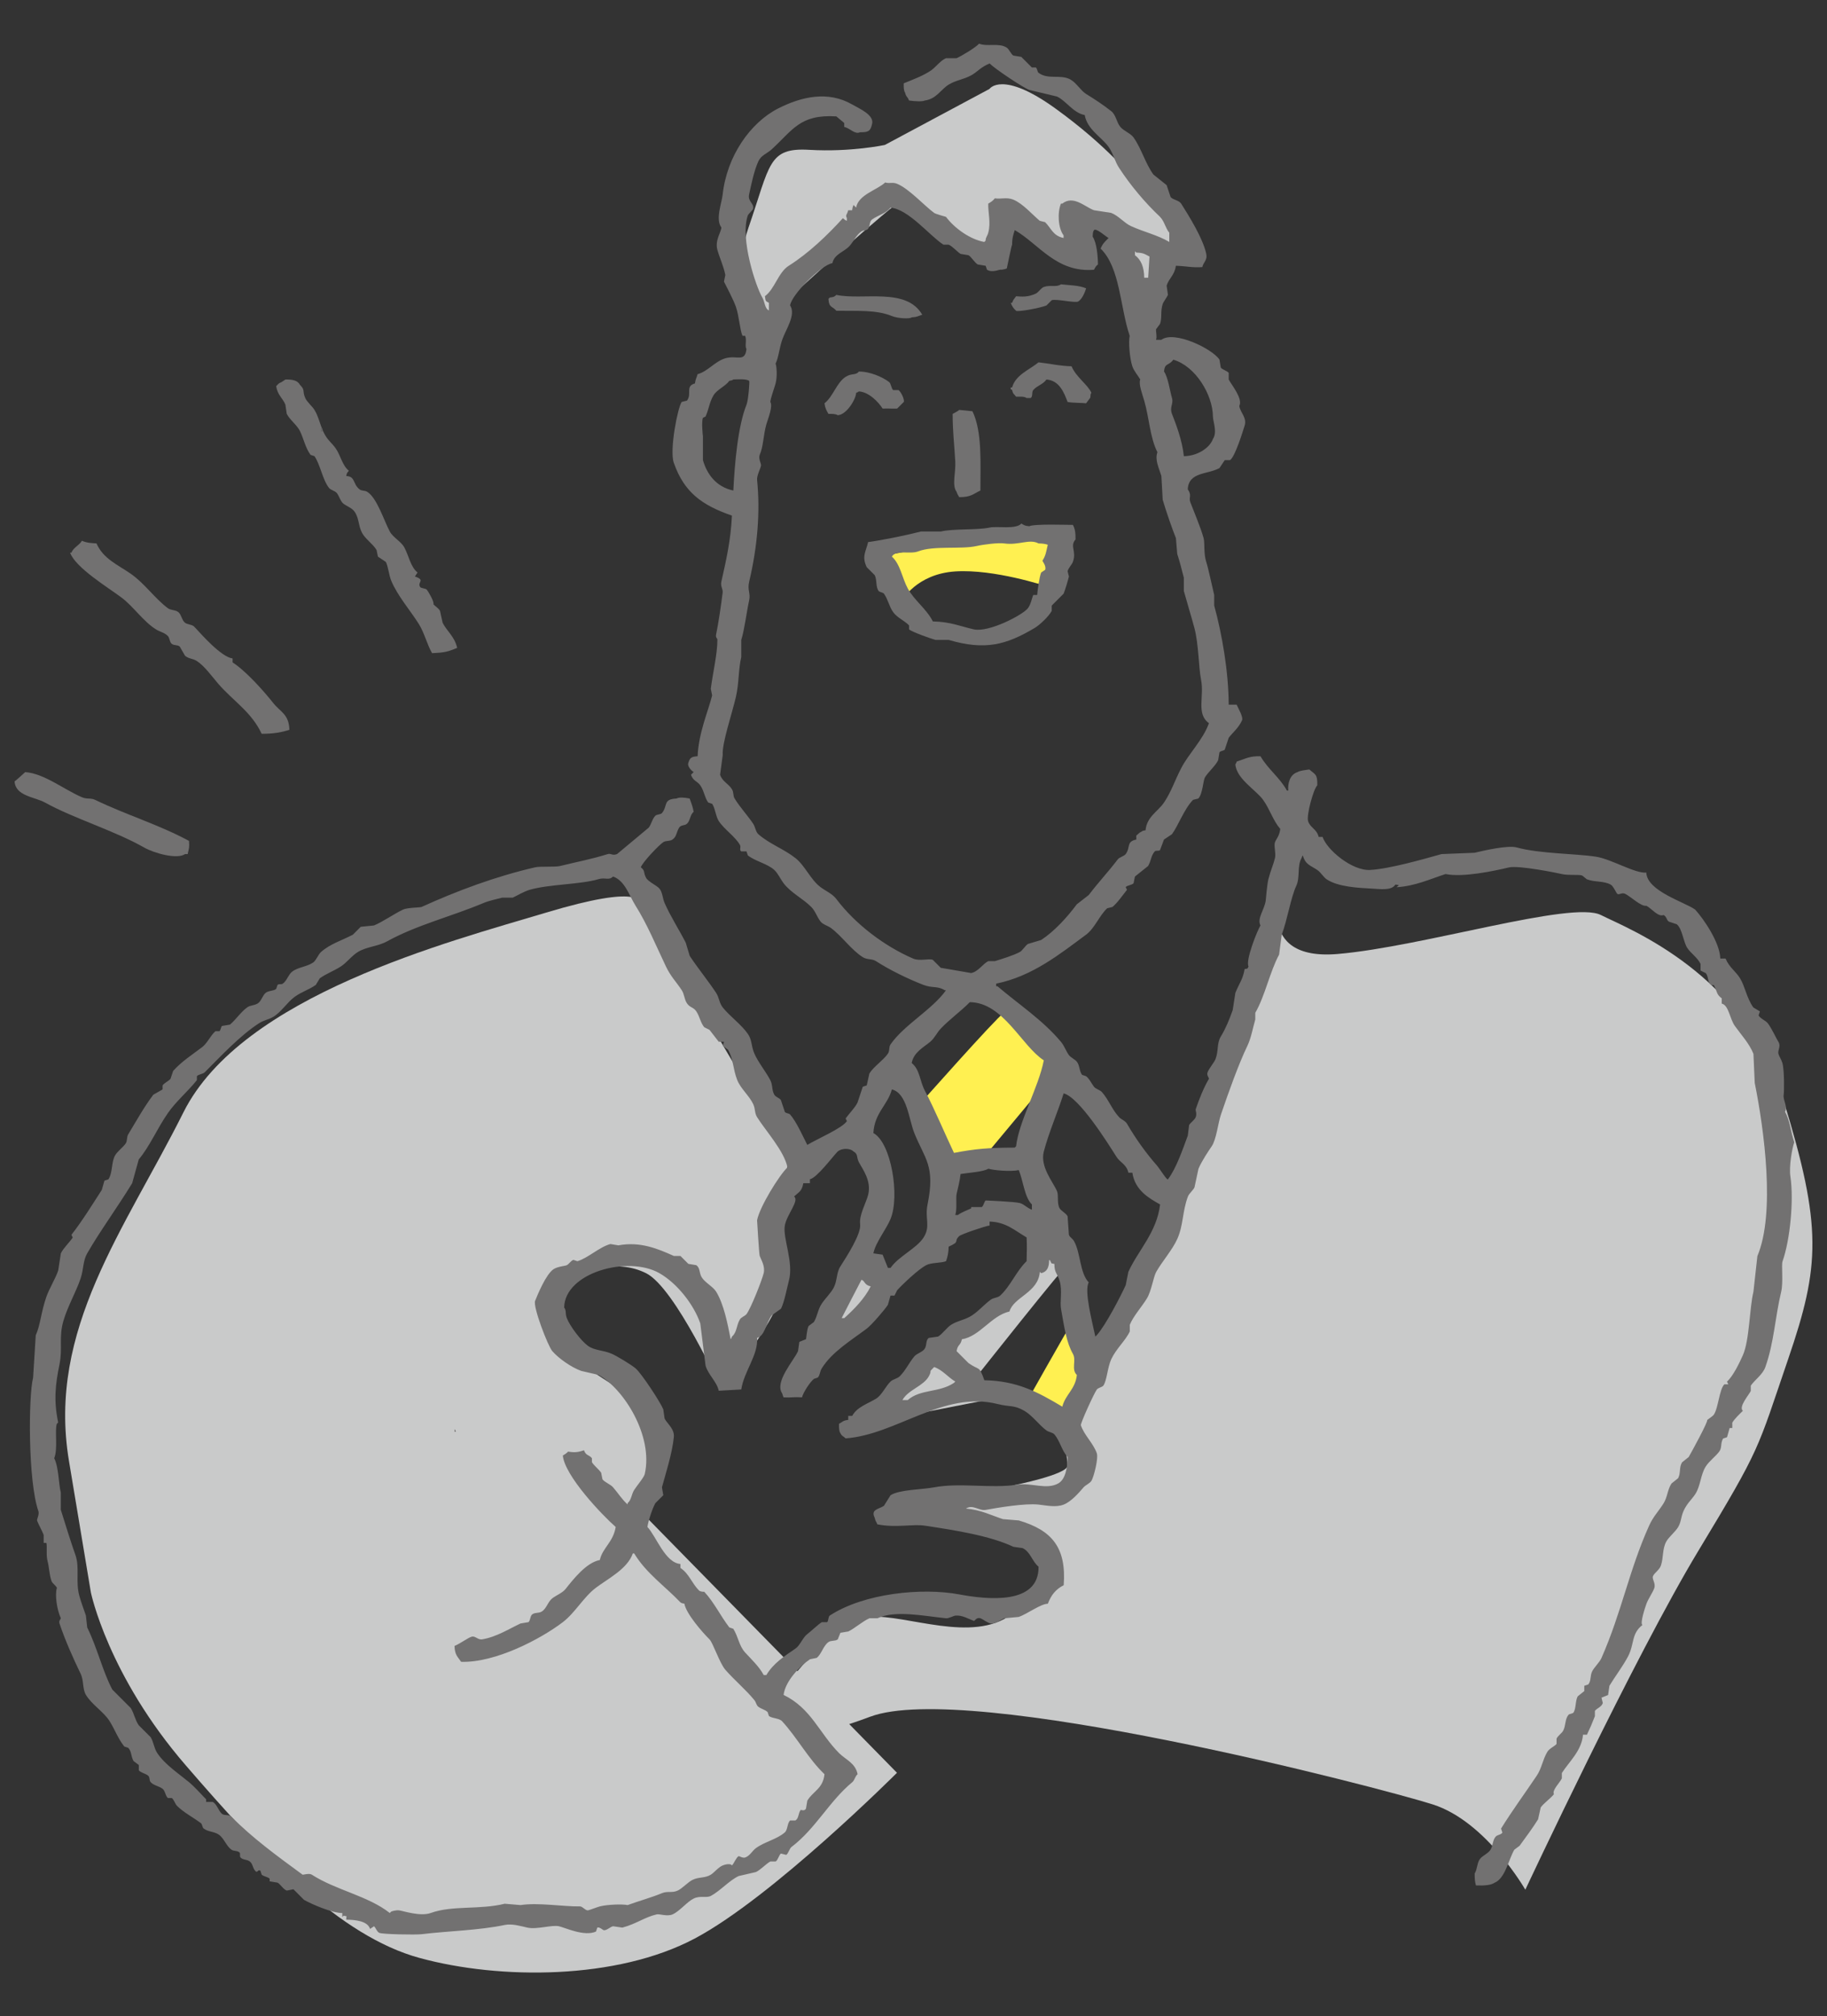 <svg version="1.1" id="svg_QR_image6" xmlns="http://www.w3.org/2000/svg" xmlns:xlink="http://www.w3.org/1999/xlink" x="0px"
	 y="0px" width="136px" height="150px" viewBox="0 0 136 150" enable-background="new 0 0 136 150" xml:space="preserve">
<rect x="0" y="0" width="136" height="150" fill="#333333" stroke="none"/>
<path fill="#C9CACA" d="M66.771,15.136c-2.645,2.082-9.245,8.157-9.245,8.157s-3.444-1.632-1.813-6.345
	c1.631-4.714,1.45-5.982,4.531-5.801c3.082,0.181,5.621-0.363,5.621-0.363l7.794-4.169c0,0,0.932-1.409,4.896,1.45
	c3.963,2.858,5.801,5.257,5.801,5.257l3.807,5.258l-7.976-1.994l-0.546,2.537l-4.894-2.72l-1.269,2.901L66.771,15.136z"/>
<path fill="#C9CACA" d="M58.794,86.2l-11.24-19.034c0,0,0.363-1.451-6.889,0.724c-7.252,2.177-22.66,6.164-27.012,14.866
	S3.5,98.892,5.133,108.681l1.632,9.79c0,0,1.269,6.164,7.07,12.871c5.801,6.708,11.421,12.69,17.403,14.322
	c5.982,1.631,14.685,1.631,20.486-1.451c5.8-3.081,15.046-12.326,15.046-12.326l-19.035-19.399c0,0,1.162-1.024,1.45-3.988
	c0.288-2.963-2.356-4.713-4.351-5.982c-1.993-1.27-5.62-4.171-3.625-6.164c1.993-1.993,4.713-2.719,6.888-1.632
	c2.176,1.089,5.62,8.702,5.62,8.702s2.977-3.85,3.989-5.982c1.011-2.133-0.183-6.889-0.183-6.889L58.794,86.2z"/>
<polygon fill="#C9CACA" points="63.69,93.271 66.227,96.353 59.883,101.793 "/>
<polygon fill="#C9CACA" points="69.673,100.522 73.48,104.147 64.234,105.962 "/>
<path fill="#C9CACA" d="M55.168,129.166c5.123-5.729,6.89-8.702,9.608-8.883c2.72-0.181,7.615,1.994,10.515-0.181
	c2.9-2.176,2.72-4.352,2.72-4.352l-8.156-3.082l5.618-2.175c0,0,3.98-0.796,3.989-1.451c0.008-0.655-0.363-2.356-0.363-2.356
	s5.62-12.327,9.064-18.673c3.444-6.345,7.251-22.118,7.251-22.118s-2.175,5.621,4.171,5.076c6.345-0.543,17.403-3.987,19.579-2.9
	c2.175,1.088,10.695,4.351,13.597,13.778c2.9,9.427,2.719,12.327,0.363,19.217c-2.357,6.889-1.995,6.526-6.708,14.322
	c-4.714,7.795-12.872,25.199-12.872,25.199s-2.9-5.077-6.89-6.346c-3.988-1.269-34.626-9.246-41.878-6.526
	C57.526,130.436,55.168,129.166,55.168,129.166"/>
<path fill="#FFF051" d="M65.412,41.423l1.723,3.262c0,0,1.087-1.993,3.989-2.175c2.9-0.182,6.708,1.087,6.708,1.087l0.997-3.806
	l-6.438,0.271L65.412,41.423z"/>
<path fill="#FFF051" d="M74.749,75.322c-0.726,0.545-6.345,6.89-6.345,6.89l1.995,5.076l2.9-1.269l4.532-5.438l0.544-2.9
	L74.749,75.322z"/>
<path fill="#FFF051" d="M79.824,98.347c-0.361,0.545-3.625,6.346-3.625,6.346l2.9,1.994l2.176-4.532L79.824,98.347z"/>
<path fill="#C9CACA" d="M79.643,93.876c-0.481,0.362-6.888,8.459-6.888,8.459l-2.418-1.691l2.296-2.055l3.988-3.867l1.814-3.989
	L79.643,93.876z"/>
<polygon fill="#C9CACA" points="86.441,19.123 85.082,23.111 83.18,18.67 84.267,15.498 "/>
<path fill="#727171" d="M133.563,84.98c-0.276-0.819-0.324-1.656-0.688-2.261c0.214-0.423-0.169-0.891-0.099-1.279
	c0.04-0.226,0.054-1.848-0.097-2.36c-0.082-0.272-0.244-0.484-0.297-0.688c-0.064-0.244,0.209-0.567,0-0.885
	c-0.149-0.228-0.489-0.986-0.785-1.377c-0.16-0.208-0.563-0.345-0.69-0.59c0.033-0.099,0.065-0.197,0.099-0.296
	c-0.163-0.099-0.326-0.197-0.49-0.294c-0.511-0.734-0.613-1.553-0.985-2.164c-0.313-0.515-0.821-0.827-1.081-1.476h-0.392
	c-0.039-1.204-1.234-2.937-1.871-3.64c-0.768-0.558-3.589-1.371-3.638-2.754c-0.814,0.088-2.6-1.003-3.738-1.18
	c-1.535-0.238-4.221-0.22-5.9-0.688c-0.657-0.183-2.436,0.224-3.146,0.394c-0.82,0.033-1.641,0.065-2.459,0.098
	c-1.327,0.373-3.867,1.101-5.312,1.181c-1.347,0.075-3.227-1.497-3.541-2.459h-0.295c-0.128-0.583-0.639-0.682-0.787-1.18
	c-0.13-0.44,0.41-2.406,0.688-2.655c0.018-0.871-0.174-0.802-0.59-1.181c-0.342,0.048-0.68,0.077-0.885,0.196
	c-0.585,0.192-0.728,0.86-0.688,1.377h-0.098c-0.519-0.961-1.407-1.589-1.968-2.556c-0.846-0.021-1.081,0.18-1.771,0.393
	c-0.063,0.17-0.02,0.096-0.099,0.196c0.064,1.081,1.543,1.925,2.065,2.655c0.51,0.713,0.727,1.521,1.278,2.164
	c-0.076,0.556-0.291,0.718-0.394,0.983c-0.099,0.262,0.084,0.827,0,1.181c-0.104,0.44-0.326,0.938-0.491,1.572
	c-0.095,0.368-0.197,1.575-0.197,1.575c-0.091,0.707-0.668,1.336-0.393,1.868c-0.241,0.382-1.137,2.632-0.886,3.049
	c-0.144,0.245,0.025,0.116-0.294,0.197c-0.12,0.745-0.409,1.075-0.689,1.77c-0.065,0.427-0.13,0.853-0.197,1.278
	c-0.271,0.764-0.526,1.376-0.885,1.967c-0.309,0.512-0.161,1.077-0.393,1.673c-0.105,0.269-0.479,0.692-0.59,0.983
	c-0.089,0.231,0.089,0.373,0.098,0.492c-0.383,0.644-0.721,1.492-0.984,2.261c-0.033,0.1,0.107,0.317,0,0.591
	c-0.084,0.216-0.402,0.416-0.491,0.59c-0.032,0.263-0.065,0.524-0.099,0.786c-0.379,1.011-0.842,2.41-1.475,3.246
	c-0.036,0.147-0.646-0.824-0.787-0.983c-0.837-0.95-1.611-2.026-2.261-3.147c-0.136-0.23-0.419-0.307-0.59-0.491
	c-0.52-0.552-0.777-1.301-1.28-1.868c-0.145-0.164-0.456-0.218-0.589-0.395c-0.211-0.273-0.326-0.578-0.591-0.786
	c-0.099-0.032-0.197-0.065-0.295-0.098c-0.213-0.275-0.17-0.704-0.395-0.984c-0.141-0.175-0.456-0.304-0.59-0.491
	c-0.236-0.334-0.332-0.677-0.589-0.983c-1.347-1.612-3.121-2.767-4.722-4.131h-0.099v-0.197c2.711-0.55,4.771-2.227,6.688-3.639
	c0.646-0.477,0.987-1.418,1.573-1.967c0.132-0.033,0.263-0.065,0.394-0.098c0.368-0.298,0.785-0.908,1.083-1.279l-0.1-0.197
	c0.126-0.146,0.474-0.146,0.591-0.295c0.032-0.164,0.064-0.328,0.099-0.491c0.327-0.263,0.654-0.524,0.982-0.787
	c0.243-0.421,0.202-0.745,0.491-1.082c0.086-0.099,0.305-0.009,0.395-0.098c0.098-0.263,0.196-0.525,0.295-0.787
	c0.197-0.132,0.394-0.263,0.591-0.394c0.458-0.609,0.909-1.879,1.572-2.558c0.132-0.032,0.264-0.065,0.394-0.098
	c0.329-0.356,0.355-1.341,0.492-1.573c0.234-0.398,0.771-0.839,0.983-1.279c0.033-0.197,0.065-0.394,0.099-0.59
	c0.07-0.107,0.322-0.107,0.393-0.197c0.099-0.295,0.197-0.589,0.295-0.885c0.336-0.425,0.734-0.736,0.984-1.278
	c0.127-0.228-0.254-0.868-0.394-1.181h-0.591c-0.011-2.468-0.496-5.251-1.08-7.376v-0.786c-0.187-0.769-0.441-2.007-0.592-2.458
	c-0.203-0.615-0.098-1.416-0.196-1.771c-0.226-0.814-0.706-1.926-0.983-2.656c-0.15-0.394,0.138-0.482-0.197-0.982
	c0.075-1.305,1.476-1.082,2.361-1.574c0.132-0.196,0.262-0.392,0.393-0.591h0.394c0.39-0.266,0.978-2.231,1.083-2.557
	c0.194-0.607-0.32-0.959-0.395-1.475c0.291-0.535-0.59-1.573-0.787-1.967v-0.492c-0.094-0.138-0.487-0.246-0.59-0.393
	c-0.033-0.197-0.065-0.394-0.098-0.591c-0.524-0.807-3.366-2.19-4.328-1.476h-0.393c0.084-0.253-0.018-0.577,0-0.786l0.295-0.395
	c0.17-0.494,0.016-0.89,0.196-1.475c0.046-0.147,0.352-0.563,0.394-0.688c-0.033-0.229-0.066-0.459-0.098-0.688
	c0.178-0.56,0.594-0.773,0.688-1.476c0.801,0.027,1.215,0.152,1.967,0.099c0.08-0.363,0.395-0.515,0.295-0.983
	c-0.238-1.142-1.283-2.814-1.867-3.738c-0.168-0.262-0.604-0.267-0.787-0.492c-0.099-0.295-0.197-0.589-0.295-0.885
	c-0.328-0.261-0.656-0.524-0.984-0.787c-0.62-0.86-0.87-1.89-1.475-2.754c-0.219-0.313-0.743-0.494-0.984-0.787
	c-0.302-0.365-0.316-0.891-0.688-1.18c-0.634-0.493-1.149-0.831-1.868-1.278c-0.406-0.253-0.727-0.842-1.181-1.082
	c-0.741-0.392-1.65,0.044-2.359-0.491c-0.087-0.065-0.092-0.326-0.198-0.394h-0.295c-0.26-0.263-0.524-0.524-0.786-0.787
	c-0.196-0.032-0.393-0.065-0.59-0.097c-0.172-0.097-0.32-0.479-0.492-0.591c-0.581-0.381-1.442-0.049-2.064-0.296
	c-0.218,0.271-1.341,0.939-1.673,1.082h-0.786c-0.382,0.147-0.766,0.658-1.081,0.886c-0.569,0.405-1.413,0.717-2.067,0.982
	c-0.004,0.287-0.006,0.536,0.099,0.689c0.092,0.366,0.178,0.269,0.295,0.589c0.438,0.059,0.97,0.097,1.179,0
	c0.86-0.114,1.189-0.821,1.772-1.18c0.545-0.334,1.075-0.369,1.672-0.688c0.451-0.241,0.703-0.614,1.377-0.886
	c0.402,0.403,2.428,1.761,2.95,1.968c0.689,0.164,1.377,0.327,2.066,0.492c0.695,0.329,1.206,1.218,2.064,1.377
	c0.19,1.077,1.231,1.618,1.771,2.36c0.355,0.489,0.449,1.057,0.788,1.572c0.841,1.291,1.936,2.598,3.048,3.64
	c0.304,0.285,0.413,0.866,0.688,1.181v0.688c-0.866-0.517-1.887-0.738-2.852-1.18c-0.506-0.229-0.924-0.773-1.477-0.983
	c-0.426-0.065-0.853-0.131-1.277-0.197c-0.677-0.245-1.526-1.144-2.361-0.491h-0.098c-0.273,0.661-0.218,1.811,0.196,2.361v0.195
	c-0.796-0.163-0.909-0.718-1.377-1.179c-0.131-0.034-0.263-0.067-0.395-0.099c-0.572-0.477-1.259-1.283-1.966-1.574
	c-0.495-0.204-0.925-0.023-1.378-0.099c-0.129,0.173-0.3,0.285-0.491,0.394c-0.025,0.639,0.208,1.419,0,2.164
	c-0.081,0.293-0.2,0.346-0.196,0.59l-0.099,0.098c-1.059-0.187-2.225-1.027-2.852-1.868c0,0-0.777-0.213-0.885-0.295
	c-0.76-0.569-1.877-1.805-2.754-2.164c-0.347-0.142-0.534,0.008-0.886-0.098c-0.608,0.568-2,0.906-2.163,1.869l-0.196-0.198
	c-0.055,0.15-0.071,0.165-0.1,0.394h-0.295c-0.079,0.354-0.229,0.321-0.099,0.591v0.197c-0.212-0.091-0.143-0.084-0.295-0.197
	c-1.167,1.281-2.543,2.601-4.032,3.541c-0.779,0.491-1.036,1.72-1.771,2.263c0.054,0.354,0.02,0.358,0.295,0.491v0.59
	c-0.325-0.191-0.298-0.659-0.492-0.984c-0.471-0.79-1.669-4.371-1.081-6.098c0.041-0.119,0.373-0.404,0.394-0.491
	c0.102-0.421-0.416-0.539-0.295-1.082c0.166-0.744,0.356-1.727,0.688-2.459c0.207-0.456,0.638-0.57,0.984-0.885
	c1.586-1.44,2.097-2.623,4.818-2.459c0.196,0.164,0.394,0.327,0.591,0.492v0.294c0.465,0.106,0.78,0.578,1.181,0.395
	c0.628,0.01,0.771-0.097,0.885-0.59c0.208-0.688-0.929-1.16-1.476-1.477c-1.777-1.024-3.741-0.601-5.507,0.296
	c-2.071,1.051-3.817,3.539-4.131,6.393c-0.073,0.665-0.554,1.854-0.1,2.458c-0.001,0.347-0.495,0.944-0.295,1.673
	c0.144,0.519,0.488,1.29,0.591,1.868c-0.032,0.164-0.065,0.329-0.1,0.492c0.131,0.261,0.707,1.352,0.887,1.869
	c0.241,0.694,0.297,1.738,0.492,2.163h0.195c0.138,0.302-0.038,0.758,0.099,0.983c-0.11,1.023-0.71,0.435-1.573,0.688
	c-0.779,0.23-1.312,0.988-2.064,1.181c-0.079,0.296-0.152,0.346-0.198,0.688c-0.742,0.21-0.201,0.765-0.591,1.279
	c-0.129,0.033-0.261,0.065-0.393,0.098c-0.289,0.378-0.924,3.569-0.59,4.526c0.779,2.224,2.112,3.159,4.327,3.932
	c-0.082,1.849-0.443,3.382-0.787,4.918c-0.076,0.342,0.128,0.557,0.1,0.787c-0.116,0.938-0.307,2.264-0.492,3.146
	c-0.05,0.237,0.098,0.256,0.098,0.394c-0.002,1.077-0.35,2.498-0.491,3.64c0.033,0.164,0.066,0.328,0.1,0.491
	c-0.298,1.188-1.008,2.785-1.082,4.525c-0.472,0.034-0.572,0.112-0.689,0.491c-0.09,0.21,0.152,0.523,0.395,0.688l-0.198,0.198
	c0.159,0.473,0.456,0.459,0.689,0.786c0.28,0.391,0.313,0.883,0.59,1.278c0.098,0.033,0.196,0.065,0.296,0.099
	c0.23,0.336,0.264,0.929,0.49,1.278c0.4,0.617,1.217,1.149,1.574,1.771c0.105,0.185-0.063,0.375,0.1,0.491h0.392
	c0.033,0.099,0.065,0.196,0.099,0.296c0.534,0.429,1.469,0.622,1.969,1.081c0.281,0.262,0.45,0.67,0.687,0.983
	c0.542,0.718,1.434,1.138,2.066,1.771c0.304,0.305,0.419,0.731,0.688,1.081c0.181,0.235,0.542,0.31,0.786,0.491
	c0.813,0.607,1.496,1.614,2.36,2.164c0.322,0.205,0.688,0.104,0.982,0.295c0.979,0.637,2.402,1.334,3.542,1.771
	c0.66,0.253,1.043,0.057,1.574,0.394h0.099c-1.022,1.444-3.116,2.567-4.131,4.032c-0.141,0.202-0.042,0.465-0.197,0.688
	c-0.352,0.51-1.058,0.954-1.377,1.476c-0.064,0.294-0.132,0.59-0.196,0.885c-0.099,0.033-0.196,0.065-0.295,0.098
	c-0.132,0.395-0.263,0.789-0.393,1.181c-0.181,0.378-0.633,0.828-0.886,1.181l0.098,0.196c-0.359,0.539-2.202,1.317-2.95,1.771
	c-0.32-0.628-0.824-1.755-1.278-2.262c-0.088-0.099-0.315-0.081-0.394-0.196c-0.099-0.296-0.196-0.591-0.295-0.886
	c-0.103-0.143-0.4-0.228-0.49-0.394c-0.197-0.357-0.106-0.712-0.297-1.082c-0.302-0.587-0.917-1.353-1.181-1.967
	c-0.263-0.615-0.159-0.995-0.491-1.475c-0.48-0.696-1.328-1.294-1.868-1.967c-0.255-0.317-0.265-0.737-0.492-1.083
	c-0.585-0.889-1.365-1.839-1.967-2.753c-0.099-0.328-0.198-0.657-0.295-0.984c-0.489-0.954-1.139-1.958-1.573-2.949
	c-0.162-0.368-0.146-0.797-0.394-1.082c-0.188-0.218-0.831-0.507-0.983-0.787c-0.229-0.42-0.041-0.521-0.395-0.787
	c0.139-0.386,1.333-1.642,1.673-1.869c0.202-0.136,0.479-0.049,0.688-0.196c0.317-0.224,0.276-0.533,0.493-0.886
	c0.132-0.217,0.412-0.129,0.588-0.295c0.249-0.231,0.216-0.662,0.494-0.885c-0.062-0.349-0.18-0.657-0.296-0.983
	c-0.366-0.076-0.777-0.118-0.984,0c-1.025,0.043-0.628,0.528-1.081,1.081c-0.092,0.112-0.387,0.092-0.492,0.197
	c-0.235,0.238-0.288,0.61-0.491,0.885l-2.36,1.967c-0.354,0.142-0.448-0.073-0.688,0c-1.323,0.41-2.147,0.541-3.541,0.886
	c-0.39,0.097-1.496,0.012-1.868,0.099c-2.965,0.685-5.813,1.751-8.458,2.951c-0.102,0.045-1.054,0.043-1.378,0.195
	c-0.623,0.295-1.556,0.938-2.163,1.181c-0.327,0.032-0.655,0.064-0.983,0.099c-0.197,0.197-0.394,0.393-0.589,0.59
	c-0.861,0.443-1.674,0.679-2.362,1.278c-0.212,0.186-0.367,0.636-0.59,0.787c-0.497,0.337-1.115,0.334-1.573,0.688
	c-0.271,0.211-0.401,0.697-0.688,0.885c-0.146,0.097-0.283-0.017-0.394,0.099c-0.033,0.099-0.064,0.196-0.099,0.295
	c-0.218,0.171-0.562,0.113-0.786,0.295c-0.229,0.186-0.324,0.63-0.591,0.787c-0.29,0.171-0.534,0.114-0.787,0.296
	c-0.469,0.336-0.836,0.913-1.277,1.277c-0.196,0.032-0.394,0.065-0.591,0.099c-0.083,0.061-0.097,0.326-0.196,0.393h-0.295
	c-0.366,0.313-0.598,0.888-0.984,1.181c-0.769,0.584-1.527,1.065-2.162,1.771c-0.066,0.197-0.132,0.394-0.198,0.591
	c-0.141,0.172-0.468,0.302-0.59,0.491v0.296c-0.229,0.131-0.459,0.261-0.688,0.393c-0.693,0.914-1.282,1.981-1.87,2.951
	c-0.124,0.207-0.05,0.48-0.195,0.688c-0.196,0.277-0.612,0.575-0.787,0.886c-0.276,0.488-0.167,1.279-0.491,1.77
	c-0.099,0.033-0.197,0.066-0.296,0.099c-0.066,0.23-0.131,0.459-0.197,0.689c-0.701,1.086-1.468,2.328-2.261,3.342l0.098,0.198
	c-0.231,0.359-0.684,0.764-0.885,1.18c-0.066,0.426-0.131,0.853-0.197,1.279c-0.192,0.576-0.678,1.363-0.886,1.967
	c-0.407,1.19-0.436,2.079-0.786,2.852c-0.065,1.05-0.132,2.099-0.196,3.147c-0.353,1.384-0.384,7.7,0.394,9.934
	c0.083,0.238-0.124,0.609-0.099,0.688c0.078,0.255,0.406,0.827,0.491,1.082v0.59h0.196c0.082,0.193-0.032,0.931,0.099,1.378
	c0.103,0.347,0.126,1.027,0.295,1.475c0.062,0.159,0.329,0.334,0.395,0.492c-0.167,0.548,0.012,1.655,0.295,2.264
	c-0.038,0.109-0.167,0.188-0.099,0.393c0.425,1.267,1.021,2.595,1.573,3.736c0.247,0.51,0.121,1.119,0.394,1.573
	c0.438,0.729,1.335,1.261,1.771,1.967c0.399,0.648,0.623,1.296,1.081,1.868c0.1,0.034,0.197,0.067,0.295,0.1
	c0.266,0.289,0.189,0.604,0.394,0.983c0.132,0.098,0.264,0.196,0.394,0.295v0.394c0.139,0.179,0.505,0.245,0.689,0.394
	c0.156,0.126,0.063,0.341,0.196,0.491c0.21,0.239,0.625,0.295,0.885,0.492c0.196,0.149,0.208,0.533,0.394,0.688h0.296
	c0.172,0.14,0.234,0.435,0.393,0.59c0.526,0.514,1.171,0.831,1.771,1.279c0.1,0.075,0.109,0.322,0.196,0.393
	c0.34,0.27,0.84,0.222,1.181,0.492c0.35,0.276,0.525,0.822,0.886,1.082c0.18,0.131,0.398,0.058,0.589,0.196
	c0.122,0.087,0,0.285,0.099,0.394c0.172,0.188,0.478,0.132,0.689,0.294c0.214,0.167,0.214,0.477,0.393,0.689
	c0.192,0.228,0.194-0.146,0.395,0c0.031,0.099,0.064,0.196,0.097,0.296c0.191,0.144,0.409,0.142,0.591,0.294v0.197
	c0.197,0.032,0.394,0.065,0.59,0.099c0.213,0.112,0.432,0.509,0.688,0.59c0.165-0.033,0.328-0.066,0.492-0.099
	c0.262,0.262,0.523,0.524,0.787,0.787c0.557,0.32,2.091,0.985,2.852,0.983v0.295l0.099-0.098c0.343,0.091,0.178-0.061,0.196,0.294
	c0.644,0.008,1.586,0.09,1.771,0.688c0.099-0.065,0.196-0.131,0.295-0.196c0.137,0.12,0.212,0.412,0.394,0.491
	c0.251,0.109,2.702,0.152,3.147,0.099c2.021-0.243,4.271-0.284,6.196-0.688c0.552-0.116,1.252,0.104,1.672,0.197
	c0.712,0.159,1.837-0.22,2.359-0.099c0.482,0.111,1.885,0.784,2.754,0.394c0.033-0.098,0.066-0.197,0.099-0.295
	c0.165-0.069,0.413,0.191,0.491,0.197c0.232,0.014,0.48-0.266,0.689-0.296c0.229,0.033,0.459,0.065,0.688,0.099
	c1.077-0.292,1.646-0.775,2.558-0.984c0.207-0.047,0.782,0.179,1.179,0c0.541-0.243,1.075-0.942,1.575-1.18
	c0.504-0.24,0.937-0.015,1.277-0.197c0.689-0.367,1.367-1.145,2.066-1.475c0.425-0.098,0.852-0.197,1.277-0.295
	c0.364-0.164,0.751-0.612,1.082-0.788h0.394c0.171-0.095,0.249-0.498,0.394-0.589c0.131,0.033,0.262,0.065,0.394,0.098
	c0.154-0.089,0.237-0.472,0.393-0.59c1.795-1.36,2.806-3.398,4.524-4.819c0.179-0.147,0.199-0.436,0.395-0.59
	c-0.163-0.837-0.882-1.075-1.379-1.573c-1.48-1.486-2.066-3.327-4.13-4.328c0.126-1.042,1.239-2.171,1.967-2.654
	c0.164-0.033,0.327-0.066,0.493-0.1c0.355-0.257,0.496-0.917,0.884-1.18c0.202-0.138,0.48-0.049,0.688-0.197
	c0.065-0.163,0.132-0.327,0.197-0.491c0.196-0.032,0.394-0.065,0.59-0.099c0.478-0.23,1.071-0.766,1.573-0.981h0.59
	c1.333-0.615,3.374-0.18,5.116,0c0.184,0.017,0.56-0.186,0.688-0.198c0.516-0.05,0.966,0.242,1.378,0.393
	c0.063,0.024,0.191-0.296,0.491-0.194c0.161,0.052,0.546,0.363,0.786,0.393c0.336,0.038,0.787-0.314,0.984-0.393
	c0.36-0.034,0.723-0.067,1.082-0.101c0.636-0.222,1.638-0.982,2.163-0.981c0.243-0.648,0.6-1.088,1.181-1.378
	c0.208-2.808-0.876-4.09-3.344-4.82l-1.181-0.097c-0.831-0.268-1.63-0.69-2.754-0.787c0.529-0.332,0.966,0.189,1.476,0.098
	c0.964-0.173,2.912-0.502,3.935-0.394c0.574,0.061,1.276,0.23,1.868,0c0.543-0.211,1.109-0.848,1.475-1.278
	c0.149-0.176,0.467-0.293,0.591-0.492c0.172-0.278,0.535-1.685,0.394-2.064c-0.289-0.771-0.94-1.334-1.181-2.065
	c-0.053-0.11,0.945-2.311,1.181-2.655c0.088-0.133,0.41-0.181,0.491-0.296c0.266-0.376,0.307-1.362,0.59-1.967
	c0.373-0.795,1.079-1.403,1.378-2.065v-0.492c0.269-0.659,0.887-1.326,1.277-1.967c0.332-0.543,0.483-1.602,0.689-1.967
	c0.431-0.767,1.206-1.638,1.573-2.459c0.454-1.014,0.37-2.029,0.786-3.146c0.088-0.234,0.397-0.472,0.492-0.69
	c0.098-0.459,0.197-0.918,0.295-1.377c0.219-0.539,0.771-1.365,0.984-1.672c0.347-0.499,0.471-1.719,0.688-2.359
	c0.562-1.655,1.335-3.808,1.969-5.115c0.281-0.583,0.423-1.399,0.589-1.966v-0.492c0.725-1.255,1.086-3.063,1.771-4.327
	c0.065-0.492,0.131-0.983,0.196-1.476c0.41-1.082,0.684-2.798,1.082-3.639c0.301-0.637,0.052-1.496,0.394-2.065
	c0.063-0.17,0.02-0.097,0.098-0.196c0.195,0.688,0.565,0.73,1.082,1.081c0.252,0.171,0.455,0.531,0.688,0.688
	c0.858,0.579,2.458,0.644,3.345,0.69c0.613,0.03,1.478,0.178,1.77-0.296c0,0,0.386,0.022,0.197,0.099l-0.099,0.098
	c1.397-0.095,2.439-0.591,3.64-0.982c1.281,0.262,3.553-0.215,4.72-0.492c0.732-0.175,3.705,0.436,3.934,0.492
	c0.458,0.112,1.205,0.026,1.476,0.098c0.099,0.026,0.338,0.274,0.394,0.294c0.581,0.223,1.243,0.107,1.771,0.395
	c0.195,0.106,0.412,0.628,0.491,0.688c0.132,0.101,0.339-0.129,0.589,0c0.432,0.22,1.187,0.96,1.576,0.885
	c0.378,0.197,0.881,0.861,1.277,0.688c0.251,0.134,0.193,0.346,0.394,0.492c0.197,0.065,0.394,0.131,0.59,0.196
	c0.424,0.354,0.474,1.3,0.788,1.771c0.261,0.393,0.77,0.722,0.982,1.181v0.491c0.132,0.065,0.263,0.132,0.393,0.197
	c0.266,0.346,0.078,0.93,0.591,0.885c0.265,0.465,0.178,0.693,0.591,0.983v0.394c0.528,0.121,0.591,1.125,0.984,1.672
	c0.448,0.628,1.073,1.296,1.377,2.065c0.031,0.721,0.064,1.442,0.097,2.164c0.702,3.489,1.544,9.686,0.197,12.884
	c-0.099,0.885-0.197,1.77-0.294,2.654c-0.3,1.232-0.288,3.599-0.787,4.722c-0.266,0.595-0.715,1.533-1.181,1.967l0.098,0.196h-0.294
	c-0.385,0.39-0.441,1.755-0.788,2.263c-0.065,0.098-0.403,0.317-0.491,0.393c0.09,0.09-1.141,2.349-1.377,2.755l-0.492,0.393
	c-0.236,0.38-0.084,0.796-0.295,1.181c-0.164,0.132-0.327,0.262-0.491,0.394c-0.301,0.45-0.296,1.007-0.591,1.476
	c-0.388,0.618-0.768,0.973-1.081,1.672c-1.493,3.318-2.032,6.409-3.541,9.834c-0.146,0.33-0.541,0.689-0.688,0.984
	c-0.181,0.36-0.062,0.701-0.296,0.984c-0.098,0.031-0.196,0.064-0.295,0.098v0.393c-0.163,0.132-0.327,0.262-0.491,0.394
	c-0.182,0.356-0.112,0.83-0.295,1.181c-0.063,0.119-0.316,0.104-0.393,0.196c-0.27,0.323-0.188,0.791-0.394,1.181
	c-0.093,0.176-0.396,0.376-0.492,0.59v0.394c-0.123,0.16-0.533,0.327-0.689,0.59c-0.352,0.594-0.411,1.211-0.786,1.771
	c-0.846,1.262-1.861,2.645-2.655,3.934c0.034,0.099,0.065,0.198,0.098,0.296c-0.086,0.161-0.372,0.166-0.491,0.294
	c-0.241,0.261-0.201,0.665-0.393,0.984c-0.165,0.272-0.604,0.442-0.787,0.688c-0.221,0.295-0.194,0.767-0.393,1.081
	c-0.004,0.352,0.021,0.665,0.098,0.886c0.661,0.027,1.124-0.024,1.377-0.196c0.799-0.321,1.042-1.708,1.475-2.459
	c0.131-0.099,0.263-0.197,0.394-0.295c0.453-0.622,0.987-1.338,1.377-1.968c0.064-0.294,0.132-0.59,0.196-0.885
	c0.265-0.353,0.711-0.645,0.984-0.983c-0.161-0.3,0.443-0.851,0.589-1.181v-0.394c0.513-0.816,1.483-1.656,1.574-2.852h0.295
	c0.239-0.504,0.386-0.845,0.591-1.377v-0.394c0.152-0.207,0.497-0.283,0.59-0.589c-0.033-0.133-0.066-0.264-0.099-0.395
	c0.164-0.064,0.328-0.131,0.492-0.197c0.032-0.229,0.064-0.459,0.099-0.688c0.418-0.691,0.986-1.431,1.376-2.164
	c0.503-0.945,0.229-1.691,1.083-2.36c-0.204-0.1,0.207-1.332,0.295-1.572c0.131-0.367,0.489-0.869,0.59-1.182
	c0.113-0.358-0.199-0.664-0.099-0.886c0.109-0.241,0.479-0.454,0.59-0.787c0.199-0.59,0.093-1.212,0.393-1.77
	c0.186-0.342,0.672-0.726,0.886-1.081c0.232-0.389,0.201-0.733,0.395-1.181c0.246-0.572,0.614-0.864,0.884-1.278
	c0.402-0.619,0.381-1.434,0.786-2.066c0.24-0.371,0.719-0.736,0.984-1.081c0.237-0.309,0.086-0.611,0.296-0.984
	c0.099-0.032,0.196-0.065,0.295-0.098c0.064-0.229,0.132-0.459,0.196-0.688h0.196v-0.394c0.161-0.285,0.55-0.648,0.788-0.885
	c-0.344-0.286,0.479-1.223,0.589-1.477v-0.393c0.301-0.438,0.885-0.821,1.082-1.377c0.658-1.85,0.72-3.685,1.18-5.606
	c0.171-0.712,0.004-1.991,0.101-2.262c0.567-1.606,0.847-4.547,0.589-6.294C133.157,86.789,133.401,85.435,133.563,84.98
	 M87.339,26.758c1.671,0.489,2.937,2.627,2.95,4.229c0.003,0.38,0.344,1.157,0,1.672c-0.256,0.698-1.198,1.273-2.164,1.278
	c-0.124-1.214-0.607-2.427-0.884-3.146c-0.198-0.511,0.132-0.746,0-1.181c-0.142-0.46-0.295-1.565-0.591-1.967
	C86.704,26.967,87.002,27.236,87.339,26.758 M84.487,18.693l0.098,0.098c0.556,0.016,0.642,0.124,0.983,0.295
	c-0.033,0.525-0.065,1.05-0.099,1.574h-0.295c-0.006-0.791-0.237-1.336-0.688-1.672V18.693z M52.326,34.231v-1.77
	c-0.006-0.022-0.124-1.07,0-1.377l0.197-0.099c0.256-0.575,0.275-1.042,0.589-1.572c0.255-0.433,0.881-0.67,1.181-1.082
	c0.202-0.04,0.19-0.025,0.295-0.099c0.383-0.011,0.952-0.054,1.181,0.099c0.044,0.052-0.063,1.437-0.197,1.77
	c-0.645,1.608-0.882,4.355-0.983,6.393C53.312,36.231,52.618,35.264,52.326,34.231 M70.029,71.999
	c-0.196-0.197-0.394-0.394-0.59-0.59c-0.301-0.126-0.97,0.121-1.477-0.099c-2.097-0.91-4.264-2.522-5.704-4.426
	c-0.298-0.396-0.776-0.584-1.179-0.886c-0.743-0.554-1.15-1.598-1.87-2.163c-0.866-0.681-1.938-1.053-2.754-1.771
	c-0.212-0.187-0.227-0.541-0.393-0.787c-0.406-0.604-0.989-1.235-1.376-1.868c-0.136-0.219-0.055-0.457-0.198-0.688
	c-0.26-0.423-0.719-0.575-0.885-1.082c0.065-0.493,0.131-0.984,0.197-1.477c-0.064-0.87,0.678-3.01,0.983-4.327
	c0.227-0.982,0.184-2.076,0.395-2.951v-1.278c0.24-0.748,0.383-2.004,0.589-2.949c0.115-0.534-0.148-0.749,0-1.378
	c0.627-2.652,0.829-5.216,0.59-7.572c-0.034-0.332,0.265-0.854,0.295-1.082c0.017-0.119-0.216-0.523-0.099-0.787
	c0.278-0.628,0.264-1.461,0.492-2.263c0.118-0.413,0.511-1.356,0.295-1.672c0.04-0.351,0.303-1.026,0.394-1.377
	c0.145-0.561,0.072-1.309,0-1.475c0.234-0.479,0.271-1.14,0.492-1.771c0.276-0.789,1.044-1.859,0.59-2.557
	c0.112-0.821,2.321-3.011,3.146-3.146c0.149-0.689,0.884-0.837,1.279-1.279c0.305-0.341,0.506-0.826,0.885-1.082
	c0.171-0.115,0.375-0.049,0.492-0.196c0.164-0.208,0.085-0.538,0.295-0.689c0.478-0.344,1.018-0.432,1.377-0.884
	c1.347,0.12,2.907,2.089,3.934,2.754h0.394c0.313,0.142,0.611,0.516,0.886,0.688c0.196,0.031,0.393,0.065,0.59,0.098
	c0.221,0.13,0.443,0.542,0.688,0.688c0.196,0.032,0.394,0.065,0.59,0.099c0.033,0.099,0.065,0.197,0.1,0.295
	c0.435,0.261,0.952-0.065,1.082,0c0.226-0.032,0.242-0.046,0.392-0.098c0.034-0.144,0.341-1.686,0.395-1.771
	c0.002-0.538,0.094-0.735,0.196-1.083c1.813,1.051,3.104,3.184,5.901,2.951c0.097-0.188,0.135-0.271,0.295-0.394
	c-0.013-0.666-0.093-1.604-0.394-2.065c0.01-0.25,0.011-0.364,0.099-0.492c0.157-0.171,0.844,0.458,1.081,0.59
	c-0.264,0.278-0.422,0.383-0.59,0.788c1.455,1.405,1.445,4.356,2.164,6.49c-0.102,0.458,0,1.673,0.196,2.262
	c0.12,0.359,0.425,0.695,0.59,0.984c-0.141,0.342,0.167,1.127,0.295,1.573c0.378,1.311,0.431,2.758,0.983,3.836
	c-0.204,0.578,0.107,1.152,0.295,1.77c0.033,0.591,0.066,1.181,0.099,1.771c0.267,0.908,0.733,2.239,0.983,2.852
	c0.033,0.394,0.065,0.786,0.099,1.18c0.155,0.454,0.362,1.251,0.491,1.771v0.982c0.245,0.891,0.577,1.963,0.787,2.755
	c0.324,1.224,0.311,2.944,0.492,3.834c0.261,1.272-0.381,2.551,0.59,3.246c-0.449,1.253-1.496,2.247-2.064,3.344
	c-0.493,0.948-0.724,1.729-1.279,2.558c-0.447,0.667-1.282,1.051-1.377,2.065c-0.202,0.038-0.189,0.023-0.295,0.098
	c-0.226,0.103-0.213,0.169-0.394,0.296v0.295c-0.761,0.163-0.414,0.569-0.787,1.081c-0.118,0.163-0.464,0.228-0.591,0.395
	c-0.72,0.946-1.45,1.714-2.163,2.654c-0.295,0.23-0.59,0.459-0.886,0.689c-0.721,0.966-1.65,1.993-2.654,2.655
	c-0.328,0.099-0.656,0.196-0.984,0.295c-0.184,0.112-0.413,0.492-0.588,0.59c-0.473,0.263-1.395,0.54-1.871,0.688h-0.491
	c-0.398,0.19-0.754,0.791-1.278,0.886C71.537,72.261,70.783,72.13,70.029,71.999 M69.242,77.507
	c0.323-0.268,0.498-0.681,0.787-0.984c0.671-0.705,1.479-1.275,2.163-1.966c2.493,0.022,3.848,3.255,5.508,4.327
	c-0.393,2.019-1.853,4.526-2.064,6.392l-0.099,0.1c-1.977,0.006-2.957,0.096-4.525,0.394c-0.688-1.444-1.428-3.232-2.165-4.623
	c-0.396-0.753-0.362-1.561-0.982-2.065C68.015,78.289,68.722,77.936,69.242,77.507 M71.209,88.817
	c0.115-0.483,0.225-0.906,0.296-1.476c0.515-0.088,1.718-0.159,2.064-0.395c0.399,0.124,1.72,0.236,2.263,0.1
	c0.32,0.724,0.429,2.04,0.982,2.558v0.392c-0.35-0.116-0.557-0.394-0.883-0.491c-0.373-0.11-2.559-0.196-2.559-0.196
	c-0.103,0.058-0.161,0.431-0.295,0.491h-0.787v0.099c-0.275,0.13-0.734,0.295-0.984,0.492H71.11
	C71.258,89.958,71.141,89.109,71.209,88.817 M65.013,84.293c0.088-1.517,1.055-2.06,1.377-3.245
	c1.132,0.282,1.255,2.206,1.671,3.245c0.775,1.933,1.575,2.424,0.985,5.312c-0.216,1.049,0.245,1.607-0.295,2.458
	c-0.524,0.823-1.855,1.389-2.459,2.262h-0.197c-0.131-0.328-0.262-0.656-0.394-0.983c-0.229-0.033-0.458-0.065-0.688-0.099
	c0.158-0.802,0.956-1.782,1.278-2.557C66.99,89.002,66.352,85.016,65.013,84.293 M64.816,95.701
	c-0.464,0.919-1.233,1.695-1.967,2.36h-0.197c0.46-0.891,1.088-2.118,1.476-2.853C64.399,95.297,64.319,95.591,64.816,95.701
	 M61.374,131.992c-0.108,1.082-0.864,1.27-1.278,1.968c-0.032,0.196-0.065,0.393-0.099,0.59c-0.11,0.222-0.383,0.085-0.393,0.098
	c-0.196,0.25-0.127,0.62-0.395,0.787h-0.393c-0.216,0.185-0.175,0.696-0.394,0.886c-0.619,0.535-1.494,0.685-2.164,1.18
	c-0.256,0.19-0.441,0.569-0.787,0.688c-0.187,0.064-0.453-0.12-0.49-0.099c-0.184,0.103-0.337,0.532-0.493,0.688
	c-0.104-0.161-0.495-0.081-0.688,0c-0.344,0.145-0.613,0.517-0.886,0.689c-0.438,0.274-0.909,0.154-1.377,0.393
	c-0.331,0.169-0.765,0.641-1.082,0.787c-0.438,0.203-0.748,0.018-1.18,0.196c-0.76,0.316-1.729,0.585-2.557,0.886
	c-0.354-0.081-1.486-0.049-2.066,0.098c-0.158,0.04-0.805,0.287-0.885,0.295c-0.188,0.02-0.406-0.298-0.59-0.295
	c-1.291,0.018-3.105-0.3-4.427-0.098c-0.393-0.033-0.786-0.066-1.179-0.1c-1.879,0.464-3.891,0.105-5.508,0.689
	c-0.783,0.282-2.078-0.164-2.361-0.197c-0.236-0.027-0.574,0.076-0.59,0.099l-0.098,0.099c-1.622-1.281-3.989-1.686-5.803-2.852
	c-0.203-0.132-0.653,0.024-0.688,0c-1.941-1.423-3.746-2.737-5.311-4.327c-0.158-0.162-0.511-0.05-0.689-0.198
	c-0.261-0.216-0.368-0.717-0.688-0.885h-0.492v-0.196c-0.396-0.404-0.848-0.923-1.277-1.279c-0.781-0.646-1.8-1.316-2.361-2.163
	c-0.25-0.378-0.256-0.795-0.491-1.181c-0.295-0.295-0.59-0.59-0.886-0.885c-0.282-0.413-0.327-0.835-0.59-1.278
	c-0.458-0.459-0.918-0.918-1.376-1.377c-0.72-1.345-1.123-3.117-1.87-4.623c-0.032-0.294-0.064-0.59-0.098-0.885
	c-0.123-0.353-0.381-1.065-0.491-1.476c-0.291-1.066,0.047-2.095-0.295-3.049c-0.284-0.791-0.736-2.227-1.082-3.344v-1.278
	c-0.17-0.666-0.149-1.881-0.492-2.558c0.29-0.698,0.025-2.071,0.197-2.558l0.098-0.098c-0.339-1.65-0.212-2.808,0.099-4.328
	c0.248-1.216-0.067-2.013,0.295-3.244c0.319-1.088,0.939-2.14,1.278-3.147c0.232-0.689,0.164-1.299,0.491-1.869
	c0.939-1.636,2.226-3.385,3.345-5.213c0.164-0.589,0.327-1.18,0.491-1.77c0.821-0.98,1.354-2.272,2.164-3.443
	c0.611-0.882,1.502-1.626,2.164-2.458v-0.295c0.132-0.148,0.448-0.152,0.59-0.295c1.182-1.182,2.628-2.735,4.032-3.639
	c0.379-0.244,0.704-0.262,1.082-0.491c0.581-0.354,1.026-1.08,1.573-1.476c0.513-0.371,1.037-0.517,1.574-0.886
	c0.098-0.164,0.196-0.327,0.295-0.491c0.517-0.368,1.04-0.541,1.574-0.886c0.432-0.279,0.819-0.808,1.277-1.082
	c0.667-0.399,1.45-0.394,2.164-0.786c2.215-1.22,4.72-1.822,7.179-2.852c0.421-0.177,0.987-0.29,1.378-0.395h0.787
	c0.327-0.146,0.827-0.461,1.278-0.59c1.475-0.419,3.778-0.388,5.114-0.788c0.51-0.15,0.75,0.125,1.082-0.195
	c0.885,0.307,1.198,1.411,1.671,2.163c0.872,1.383,1.522,2.972,2.263,4.524c0.363,0.763,0.768,1.142,1.18,1.771
	c0.2,0.307,0.182,0.675,0.393,0.983c0.225,0.326,0.474,0.268,0.69,0.59c0.265,0.399,0.299,0.821,0.59,1.18
	c0.132,0.066,0.262,0.133,0.393,0.197c0.23,0.296,0.459,0.591,0.688,0.886h0.393c-0.031,0.098-0.064,0.196-0.097,0.294
	c0.131,0.099,0.263,0.198,0.393,0.297c0.409,0.701,0.363,1.446,0.689,2.261c0.255,0.637,0.896,1.168,1.18,1.771
	c0.18,0.383,0.094,0.661,0.295,0.983c0.625,1.001,2.018,2.518,2.262,3.737c-0.629,0.6-2.077,2.952-2.262,3.934
	c0,0,0.145,2.504,0.196,2.656c0.097,0.274,0.421,0.762,0.296,1.278c-0.135,0.553-0.962,2.635-1.279,3.049
	c-0.104,0.135-0.394,0.23-0.491,0.394c-0.269,0.444-0.211,0.957-0.591,1.278c-0.063,0.17-0.02,0.097-0.098,0.196
	c-0.231-1.173-0.506-2.604-1.082-3.541c-0.234-0.377-0.854-0.688-1.081-1.08c-0.188-0.323-0.105-0.686-0.394-0.887
	c-0.196-0.032-0.395-0.064-0.591-0.098c-0.196-0.197-0.393-0.394-0.591-0.59h-0.491c-1.189-0.532-2.502-1.092-4.13-0.787
	c-0.196-0.033-0.394-0.066-0.591-0.099c-0.814,0.216-1.689,1.059-2.459,1.278c-0.098-0.032-0.196-0.065-0.295-0.098
	c-0.197,0.063-0.329,0.316-0.492,0.393c-0.139,0.067-0.679,0.096-0.982,0.296c-0.576,0.38-1.197,1.916-1.377,2.36
	c-0.176,0.434,0.953,3.362,1.278,3.737c0.477,0.55,1.434,1.221,2.164,1.476c0.426,0.098,0.852,0.196,1.278,0.295
	c1.891,1.039,4.087,4.543,3.441,7.376c-0.058,0.254-0.59,0.87-0.786,1.182c-0.21,0.33-0.198,0.735-0.491,0.982v0.098
	c-0.414-0.365-0.718-0.862-1.082-1.278c-0.198-0.225-0.606-0.361-0.788-0.591c-0.031-0.164-0.064-0.327-0.098-0.491
	c-0.169-0.253-0.52-0.512-0.688-0.787v-0.295c-0.217-0.269-0.447-0.176-0.59-0.59c-0.436,0.155-0.723,0.179-1.18,0.099
	c-0.112,0.117-0.25,0.211-0.395,0.295c0.141,1.512,2.932,4.436,3.936,5.312c-0.189,1.147-0.98,1.547-1.182,2.459
	c-1.014,0.188-1.99,1.454-2.557,2.163c-0.227,0.283-0.687,0.462-0.983,0.688c-0.319,0.244-0.435,0.779-0.786,0.984
	c-0.245,0.143-0.452,0.044-0.688,0.196c-0.181,0.115-0.145,0.466-0.296,0.59c-0.197,0.033-0.394,0.066-0.591,0.1
	c-0.807,0.373-1.786,1.004-2.852,1.179c-0.336,0.056-0.507-0.273-0.786-0.195c-0.273,0.075-0.854,0.517-1.279,0.688
	c0.026,0.685,0.231,0.788,0.492,1.18c2.533,0.088,5.928-1.695,7.572-2.95c0.909-0.692,1.543-1.864,2.459-2.557
	c0.913-0.689,2.344-1.396,2.754-2.558h0.099c0.871,1.457,2.3,2.444,3.441,3.64c0.106,0.074,0.091,0.062,0.295,0.1
	c0.136,0.759,1.361,2.153,1.869,2.653c0.258,0.254,0.757,1.777,1.181,2.264c0.672,0.769,1.521,1.476,2.163,2.262
	c0.134,0.163,0.132,0.366,0.295,0.491c0.221,0.168,0.49,0.208,0.689,0.394c0.032,0.098,0.065,0.196,0.098,0.295
	c0.281,0.2,0.758,0.146,0.984,0.393C59.349,129.282,60.173,130.849,61.374,131.992 M78.782,110.355
	c-0.886,0.503-1.987-0.064-3.049,0.098c-1.953,0.3-4.289-0.166-6.195,0.197c-0.914,0.173-2.595,0.164-3.247,0.59
	c-0.165,0.263-0.328,0.525-0.492,0.786c-0.373,0.252-1.004,0.259-0.688,0.886c0.071,0.323,0.101,0.229,0.196,0.492
	c1.386,0.276,2.638-0.038,3.54,0.099c2.366,0.355,4.871,0.762,6.591,1.572c0.229,0.033,0.458,0.066,0.688,0.099
	c0.59,0.283,0.706,0.999,1.181,1.378c0.045,2.886-3.868,2.445-5.902,2.064c-2.79-0.519-7.096-0.085-9.638,1.574
	c-0.127,0.084-0.085,0.404-0.196,0.491h-0.394c-0.264,0.156-0.769,0.648-1.082,0.887c-0.348,0.263-0.523,0.832-0.886,1.081
	c-0.819,0.561-1.647,1.096-2.163,1.967H56.85c-0.335-0.625-0.913-1.165-1.378-1.672c-0.463-0.505-0.506-1.154-0.885-1.771
	c-0.099-0.033-0.196-0.065-0.295-0.099c-0.68-0.887-1.123-1.852-1.868-2.655c0,0-0.273,0.021-0.394-0.099
	c-0.526-0.524-0.736-1.25-1.378-1.671v-0.296c-1.144-0.089-1.794-2.047-2.458-2.753c0.064-0.461,0.365-1.362,0.59-1.771l0.591-0.591
	c-0.033-0.196-0.065-0.392-0.099-0.59c0.262-0.98,0.762-2.503,0.885-3.737c0.061-0.611-0.503-1.001-0.688-1.377
	c-0.034-0.229-0.066-0.459-0.099-0.688c-0.227-0.555-1.644-2.705-2.066-3.05c-0.358-0.294-1.376-0.908-1.77-1.082
	c-0.636-0.278-1.263-0.225-1.771-0.59c-0.512-0.368-1.344-1.465-1.574-2.065c-0.134-0.353-0.014-0.546-0.196-0.787
	c0.04-2.594,4.735-3.886,7.082-2.557c1.334,0.757,2.572,2.349,3.049,3.737c0.131,1.049,0.262,2.098,0.394,3.146
	c0.201,0.69,0.832,1.18,0.982,1.868c0.559-0.032,1.114-0.064,1.674-0.097c0.218-1.383,1.269-2.55,1.179-3.836
	c0.571-0.139,0.663-1.087,1.082-1.672c0.229-0.164,0.459-0.327,0.688-0.493c0.25-0.423,0.488-1.707,0.59-2.064
	c0.392-1.386-0.463-3.183-0.295-4.131c0.146-0.824,1.1-1.849,0.688-2.162c0.363-0.337,0.572-0.364,0.688-0.985h0.491v-0.295
	c0.517-0.106,1.663-1.645,2.065-2.065c0.291-0.245,0.903-0.273,1.182,0c0.352,0.186,0.209,0.43,0.394,0.787
	c0.25,0.487,0.973,1.392,0.688,2.459c-0.163,0.607-0.677,1.491-0.59,2.163c0.095,0.735-1.062,2.495-1.476,3.147
	c-0.299,0.47-0.218,1.047-0.492,1.574c-0.197,0.381-0.651,0.829-0.885,1.181c-0.301,0.448-0.322,0.925-0.59,1.376
	c-0.132,0.099-0.263,0.196-0.394,0.296c-0.138,0.267-0.164,0.931-0.197,0.982c-0.164,0.066-0.327,0.132-0.492,0.197
	c-0.032,0.229-0.064,0.459-0.098,0.688c-0.318,0.719-1.769,2.287-1.18,3.147c0.032,0.098,0.064,0.196,0.098,0.295
	c0.624,0.029,0.8-0.044,1.376,0c0.104-0.391,0.594-1.132,0.887-1.377c0.099-0.033,0.197-0.066,0.295-0.099
	c0.181-0.221,0.134-0.429,0.295-0.688c0.759-1.225,2.197-2.084,3.344-2.95c0.357-0.27,1.33-1.389,1.573-1.77
	c0.066-0.23,0.131-0.459,0.197-0.688h0.296c0.064-0.132,0.129-0.264,0.196-0.395c0.451-0.494,1.592-1.568,2.163-1.869
	c0.383-0.201,1.138-0.151,1.476-0.295c0.118-0.314,0.19-0.651,0.196-1.081c0.901-0.399,0.346-0.369,0.786-0.787
	c0.146-0.138,1.979-0.762,2.263-0.787v-0.295c1.229,0.043,1.846,0.651,2.754,1.181c0.038,0.724,0.013,0.973,0,1.77
	c-0.766,0.733-1.188,1.84-1.968,2.559c-0.178,0.163-0.489,0.153-0.688,0.294c-0.5,0.356-1.033,0.993-1.573,1.278
	c-0.525,0.278-0.898,0.297-1.377,0.59c-0.324,0.199-0.644,0.679-0.982,0.886c-0.23,0.034-0.46,0.065-0.689,0.099
	c-0.241,0.16-0.138,0.52-0.296,0.786c-0.155,0.27-0.593,0.358-0.786,0.591c-0.393,0.473-0.649,1.045-1.081,1.476
	c-0.184,0.181-0.502,0.214-0.688,0.393c-0.368,0.353-0.647,1.016-1.083,1.278c-0.636,0.387-1.415,0.614-1.77,1.279h-0.295v0.294
	c-0.42,0.055-0.406,0.144-0.689,0.295c-0.001,0.288-0.003,0.536,0.1,0.688c0.12,0.247,0.224,0.225,0.394,0.394
	c3.786-0.273,7.269-3.57,11.31-2.556c0.938,0.234,1.205,0.06,1.968,0.491c0.615,0.349,1.115,1.065,1.671,1.476
	c0.166,0.122,0.462,0.145,0.591,0.295c0.427,0.497,0.54,1.204,0.983,1.672C79.467,109.214,79.3,110.061,78.782,110.355
	 M71.11,102.782l-0.099,0.098c-1.121,0.75-2.477,0.441-3.442,1.279h-0.394c0.41-0.758,1.565-1.036,1.967-1.77
	c0.283-0.519-0.087-0.22,0.395-0.689C70.17,101.92,70.562,102.457,71.11,102.782 M79.077,104.65
	c-1.841-1.102-3.377-1.92-5.803-1.967c-0.4-1.134-0.349-0.688-1.18-1.277c-0.295-0.296-0.59-0.591-0.886-0.886
	c0.085-0.534,0.289-0.382,0.394-0.886c1.332-0.207,2.189-1.76,3.541-2.064c0.312-1.091,2.144-1.392,2.261-2.951l0.1,0.099
	c0.446-0.104,0.59-0.442,0.591-0.983c0.128,0.053,0.07,0.036,0.097,0.098c0.146,0.245-0.022,0.115,0.296,0.197
	c-0.008,0.661,0.221,0.689,0.394,1.278c0.209,0.714,0.004,1.536,0.099,2.064c0.248,1.398,0.404,2.508,0.884,3.345
	c0.277,0.481-0.146,1.153,0.295,1.574C80.048,103.363,79.314,103.729,79.077,104.65 M83.994,94.619l-0.196,0.984
	c-0.331,0.74-1.502,3.018-2.163,3.736l-0.099,0.099c-0.243-1.148-0.845-3.423-0.492-4.032c-0.671-0.717-0.595-2.15-1.082-3.049
	c-0.134-0.247-0.304-0.271-0.394-0.493c-0.032-0.458-0.064-0.917-0.098-1.376c-0.095-0.216-0.48-0.404-0.59-0.59
	c-0.219-0.371-0.063-0.96-0.196-1.279c-0.288-0.675-1.28-1.821-0.984-2.95c0.377-1.438,1.032-2.912,1.476-4.327
	c1.151,0.286,3.254,3.646,3.934,4.722c0.274,0.433,0.753,0.558,0.885,1.18h0.296c0.195,1.316,1.256,1.909,2.065,2.361
	C86.114,91.678,84.721,93.021,83.994,94.619"/>
<path fill="#727171" d="M77.896,22.726c0.131-0.132,0.263-0.263,0.395-0.394c0.354-0.112,1.733,0.226,1.966,0.099
	c0.27-0.147,0.5-0.654,0.591-0.983c-0.57-0.235-1.265-0.221-1.868-0.296c-0.349,0.245-0.794,0.025-1.279,0.197
	c-0.202,0.071-0.41,0.407-0.591,0.491c-0.595,0.28-1.063,0.231-1.474,0.199c-0.128,0.201-0.21,0.222-0.295,0.49h-0.1
	c0.09,0.267,0.213,0.422,0.395,0.59C75.754,23.219,77.379,22.931,77.896,22.726"/>
<path fill="#727171" d="M62.258,23.119c1.54,0.029,2.956-0.089,4.132,0.393c0.453,0.186,1.341,0.22,1.475,0.099
	c0.443-0.026,0.473-0.104,0.786-0.196c-1.19-2.058-4.401-1.057-6.393-1.476c-0.156,0.146-0.198,0.159-0.491,0.196l-0.099,0.099
	C61.708,22.917,61.956,22.761,62.258,23.119"/>
<path fill="#727171" d="M75.341,29.02c0.083,0.344,0.137,0.266,0.295,0.492c0.234,0.013,0.553-0.052,0.786,0.098h0.295
	c0.188-0.107,0.061-0.422,0.196-0.59c0.26-0.317,0.74-0.426,0.983-0.786c0.941,0.066,1.303,0.938,1.574,1.671
	c0.384,0.076,1.147,0.063,1.377,0.099c0.097-0.13,0.196-0.262,0.296-0.394c0.064-0.096-0.016-0.216,0.097-0.393
	c-0.273-0.611-1.129-1.149-1.475-1.968c-0.87-0.018-1.681-0.21-2.458-0.293c-0.673,0.558-1.703,0.919-1.967,1.867H75.24
	C75.196,29.016,75.284,28.949,75.341,29.02"/>
<path fill="#727171" d="M65.701,30.396c0.625-0.016,0.458,0.014,1.083,0l0.491-0.491c0.076-0.14-0.18-0.738-0.394-0.885h-0.394
	c-0.137-0.105-0.159-0.483-0.295-0.591c-0.465-0.365-1.428-0.797-2.262-0.786c-0.236,0.302-0.526,0.098-0.983,0.394
	c-0.677,0.438-0.933,1.474-1.574,1.967c0.054,0.389,0.152,0.529,0.295,0.787c0.287-0.003,0.536-0.005,0.688,0.099
	c0.633-0.017,1.345-1.141,1.378-1.672c0.169-0.063,0.096-0.019,0.196-0.099C64.675,29.159,65.39,29.905,65.701,30.396"/>
<path fill="#727171" d="M21.345,30.79c0.223,0.439,0.771,0.84,0.983,1.278c0.29,0.605,0.406,1.246,0.787,1.771
	c0.099,0.033,0.196,0.065,0.294,0.098c0.428,0.614,0.61,1.771,1.081,2.361c0.137,0.169,0.455,0.216,0.592,0.393
	c0.17,0.221,0.273,0.632,0.491,0.788c0.35,0.249,0.678,0.32,0.886,0.688c0.278,0.491,0.225,0.965,0.49,1.477
	c0.232,0.439,0.832,0.842,1.082,1.277c0.034,0.164,0.067,0.328,0.101,0.491c0.196,0.132,0.393,0.263,0.59,0.395
	c0.169,0.317,0.239,1.007,0.393,1.377c0.48,1.155,1.42,2.216,2.066,3.244c0.415,0.666,0.612,1.534,0.982,2.164
	c0.903-0.038,1.159-0.096,1.869-0.393c-0.2-0.863-0.756-1.221-1.083-1.868c-0.064-0.295-0.13-0.591-0.196-0.886
	c-0.098-0.194-0.356-0.336-0.491-0.491c0.08-0.139-0.304-0.841-0.491-1.083c-0.081-0.103-0.43-0.1-0.492-0.196
	c-0.252-0.388,0.439-0.502-0.394-0.786c0.064-0.1,0.131-0.197,0.196-0.296c-0.525-0.427-0.645-1.239-0.983-1.868
	c-0.235-0.438-0.852-0.749-1.081-1.181c-0.429-0.8-0.953-2.499-1.672-2.95c-0.214-0.134-0.408-0.05-0.591-0.196
	c-0.501-0.403-0.296-0.966-0.983-0.984c0.071-0.307,0.065-0.206,0.197-0.393c-0.498-0.4-0.608-1.142-0.984-1.672
	c-0.273-0.387-0.518-0.527-0.787-0.984c-0.08-0.135-0.139-0.272-0.196-0.409v0.114h-0.099v-0.196h0.062
	c-0.181-0.466-0.282-0.931-0.554-1.377c-0.162-0.267-0.563-0.597-0.687-0.886c-0.244-0.561,0.023-0.561-0.395-0.982
	c-0.175-0.331-0.563-0.408-1.082-0.394l-0.296,0.195c-0.266,0.103-0.215,0.142-0.393,0.296c0.102,0.673,0.492,0.894,0.688,1.378
	C21.28,30.331,21.313,30.562,21.345,30.79"/>
<path fill="#727171" d="M71.209,36.593c0.074,0.228,0.102,0.22,0.196,0.393c0.905,0.001,1.037-0.246,1.575-0.491
	c-0.008-2.005,0.155-4.341-0.591-5.9c-0.328-0.033-0.656-0.066-0.984-0.099c-0.124,0.108-0.348,0.218-0.491,0.295
	c-0.002,1.315,0.132,2.37,0.196,3.541C71.157,35.165,70.841,36.102,71.209,36.593"/>
<polygon fill="#727171" points="24,31.872 23.963,31.872 24,31.954 "/>
<polygon fill="#727171" points="23.902,32.068 24,32.068 24,31.954 23.964,31.872 23.902,31.872 "/>
<path fill="#727171" d="M77.012,46.723c0.395-0.233,1.063-0.872,1.279-1.278V45.05c0.295-0.294,0.59-0.59,0.884-0.884
	c0.094-0.202,0.368-1.141,0.394-1.278c-0.032-0.132-0.064-0.263-0.098-0.395c0.079-0.268,0.327-0.503,0.393-0.688
	c0.293-0.814-0.25-1.15,0.197-1.673c0.007-0.519-0.04-0.792-0.197-1.083c-0.376,0.004-2.88-0.09-3.245,0.101
	c-0.369-0.036-0.365-0.077-0.59-0.198c-0.424,0.455-1.804,0.175-2.36,0.296c-0.916,0.199-2.744,0.074-3.639,0.295h-1.477
	c-1.199,0.307-2.975,0.658-3.933,0.787c-0.155,0.699-0.492,1.06-0.099,1.868c0.195,0.197,0.394,0.394,0.59,0.59
	c0.189,0.36,0.056,0.851,0.295,1.181c0.059,0.081,0.326,0.103,0.394,0.197c0.304,0.421,0.387,0.96,0.688,1.376
	c0.301,0.417,0.831,0.621,1.181,0.984v0.295c0.192,0.187,1.666,0.706,1.966,0.786h0.984C73.323,48.399,74.885,47.985,77.012,46.723
	 M72.488,46.821c-0.988-0.221-1.73-0.565-3.049-0.59c-0.459-0.924-1.389-1.567-1.87-2.459c-0.417-0.774-0.551-1.811-1.18-2.361
	c0.311-0.548,1.341-0.149,1.966-0.393c1.135-0.44,3.185-0.138,4.329-0.394c0.565-0.126,1.646-0.257,2.065-0.196
	c1.091,0.157,1.878-0.363,2.558,0c0.303,0.005,0.503,0.034,0.688,0.099c-0.119,0.507-0.146,0.792-0.393,1.18
	c-0.024,0.037,0.309,0.399,0.196,0.688c-0.099,0.065-0.196,0.132-0.295,0.196c-0.143,0.338-0.296,1.521-0.296,1.672h-0.295
	c-0.122,0.323-0.189,0.711-0.394,0.983C76.151,45.739,73.609,47.071,72.488,46.821"/>
<path fill="#727171" d="M9.051,44.46c0.885,0.667,1.624,1.779,2.558,2.361c0.324,0.203,0.632,0.234,0.885,0.493
	c0.141,0.141,0.132,0.474,0.296,0.589c0.195,0.137,0.415,0.055,0.589,0.196c0.131,0.229,0.263,0.459,0.395,0.688
	c0.266,0.225,0.586,0.201,0.885,0.394c0.555,0.356,1.139,1.165,1.573,1.672c1.094,1.274,2.482,2.098,3.245,3.737
	c0.906,0.005,1.502-0.116,2.065-0.295c-0.03-1.16-0.674-1.332-1.18-1.967c-0.751-0.944-2.044-2.4-3.049-3.049v-0.295
	c-0.844-0.101-2.314-1.783-2.853-2.361c-0.155-0.166-0.502-0.154-0.688-0.294c-0.229-0.173-0.276-0.613-0.492-0.788
	c-0.226-0.181-0.565-0.129-0.787-0.295c-0.985-0.739-1.725-1.84-2.754-2.557c-0.979-0.682-2.05-1.11-2.557-2.262
	c-0.364-0.024-0.712-0.03-1.082-0.197c-0.227,0.364-0.627,0.495-0.786,0.885H5.216C5.621,42.244,8.072,43.723,9.051,44.46"/>
<path fill="#727171" d="M10.723,63.049c0.78,0.443,2.478,0.898,3.05,0.491h0.196c0.104-0.452,0.14-0.508,0.099-0.982
	c-2.294-1.232-4.606-1.906-6.983-3.05c-0.34-0.163-0.599-0.033-0.983-0.196c-1.314-0.558-2.84-1.785-4.229-1.869
	c-0.258,0.226-0.526,0.492-0.787,0.689c0.063,1.096,1.502,1.152,2.262,1.573C5.48,60.885,8.523,61.797,10.723,63.049"/>
<path fill="#727171" d="M33.835,106.323v0.196h0.099C33.871,106.351,33.915,106.424,33.835,106.323"/>
</svg>
